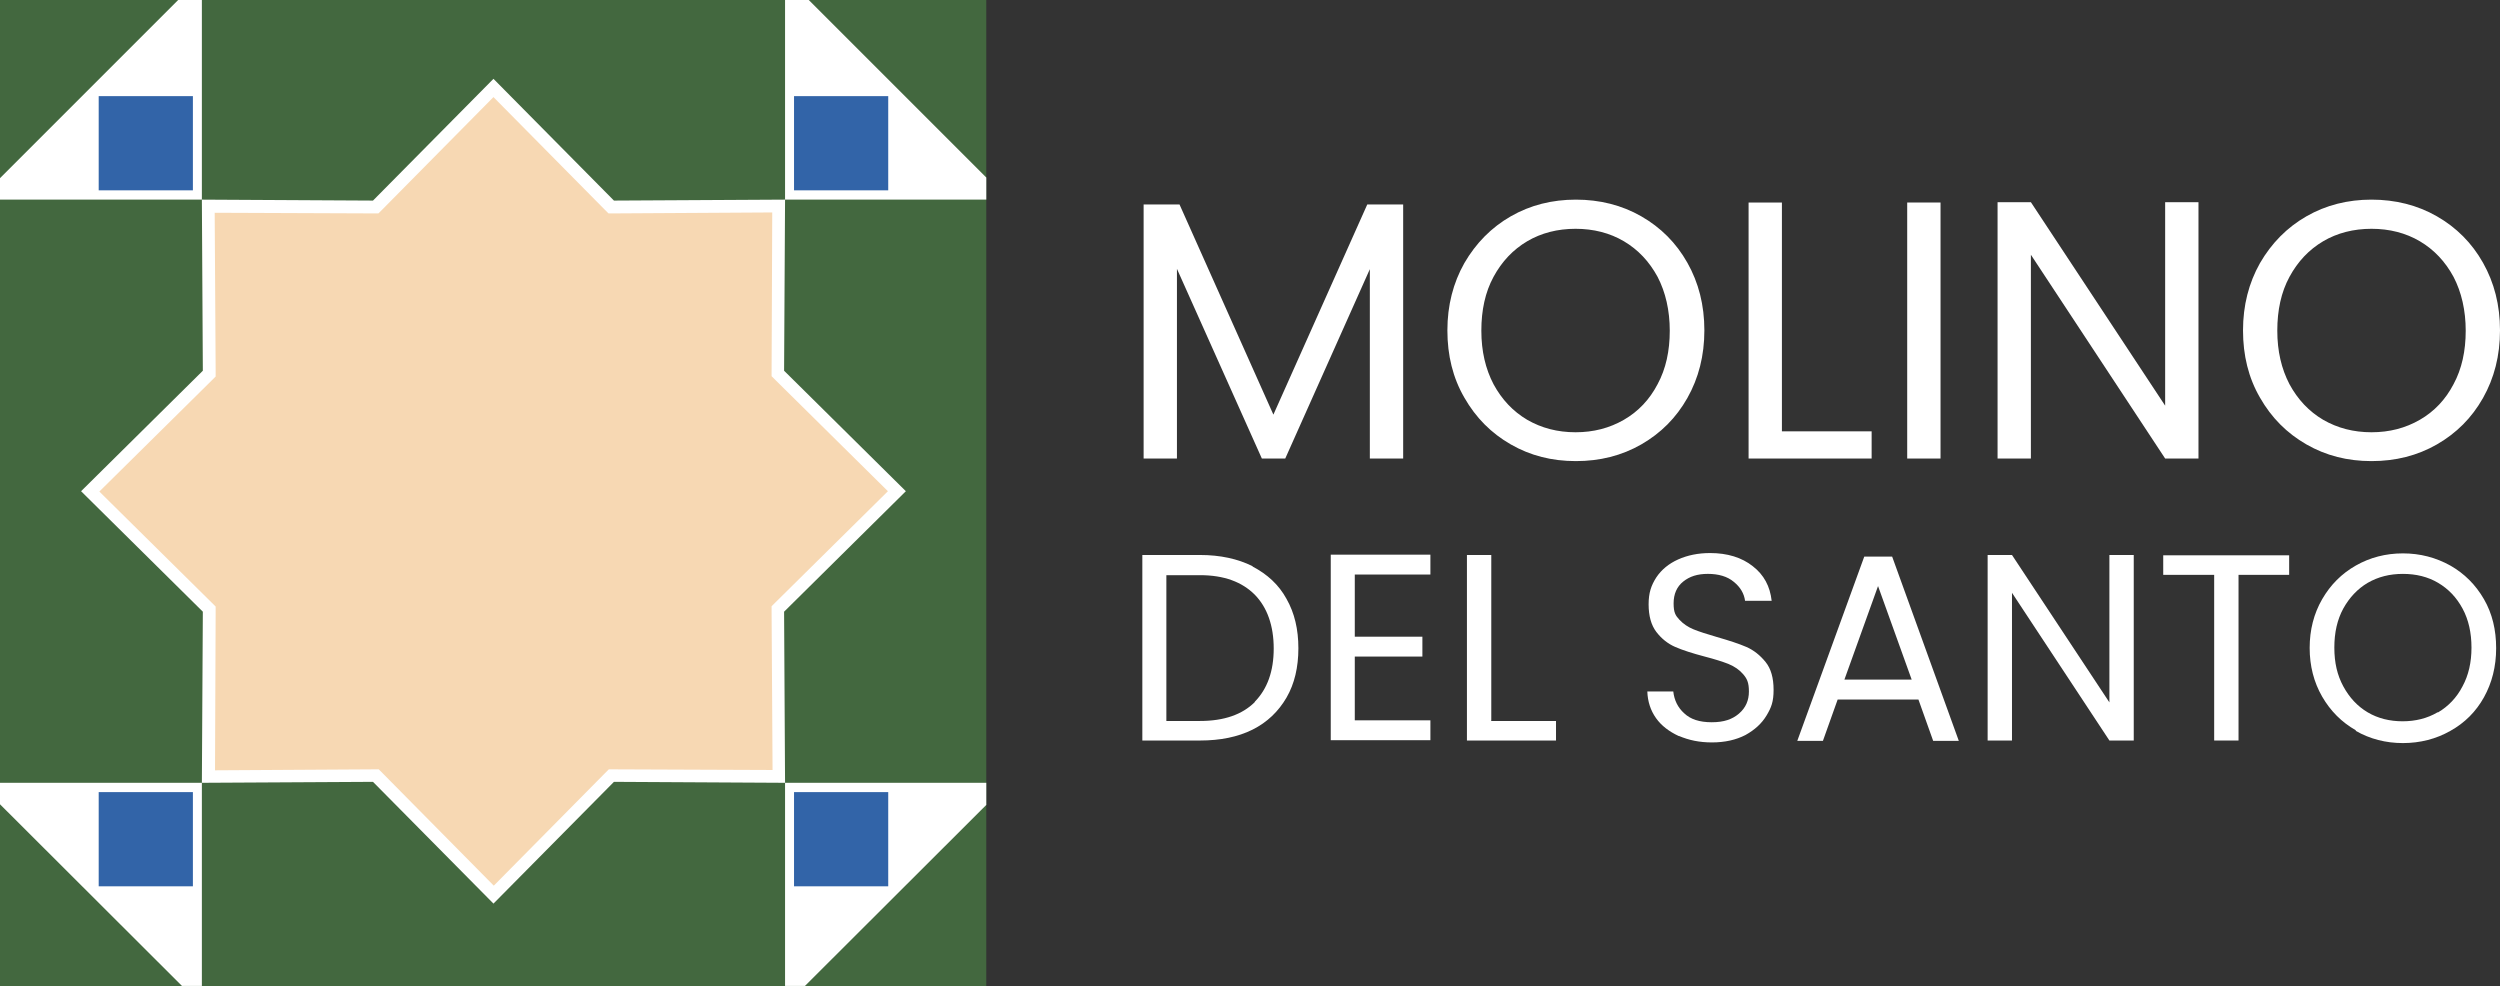 <svg xmlns="http://www.w3.org/2000/svg" id="Layer_2" viewBox="0 0 780.2 307.8"><rect x="0" y="0" width="780.2" height="307.8" fill="#333333" stroke="none"/><defs><style>.cls-1{fill:#3264a8;}.cls-2{fill:#fff;}.cls-3{fill:#f7d8b3;}.cls-4{fill:#43683f;}</style></defs><g id="Layer_2-2"><rect class="cls-4" width="307.8" height="307.8"></rect><polygon class="cls-2" points="307.8 244.3 245 244.3 245 307.7 251.2 307.7 307.8 251.2 307.8 244.3"></polygon><polygon class="cls-2" points="0 244.3 0 251 56.8 307.7 63 307.7 63 244.3 0 244.3"></polygon><rect class="cls-1" x="29.9" y="246.2" width="31.4" height="31.4"></rect><path class="cls-2" d="M60.2,247.2v29.4h-29.4v-29.4h29.4M62.2,245.2H28.8v33.4h33.4v-33.4h0Z"></path><rect class="cls-1" x="246.8" y="246.2" width="31.4" height="31.4"></rect><path class="cls-2" d="M277.2,247.2v29.4h-29.4v-29.4h29.4M279.2,245.2h-33.4v33.4h33.4v-33.4h0Z"></path><polygon class="cls-2" points="63 0 55.6 0 0 55.6 0 62.3 63 62.3 63 0"></polygon><rect class="cls-1" x="29.9" y="29" width="31.4" height="31.4"></rect><path class="cls-2" d="M60.2,30v29.4h-29.4v-29.4h29.4M62.2,28H28.8v33.4h33.4V28h0Z"></path><path class="cls-2" d="M437.9,63.8v79.3h-10.4v-59.1l-26.4,59.1h-7.3l-26.5-59.2v59.2h-10.4V63.8h11.2l29.3,65.6,29.3-65.6h11.2Z"></path><path class="cls-2" d="M471.5,138.7c-6.1-3.5-10.9-8.3-14.5-14.6-3.6-6.2-5.3-13.2-5.3-21s1.8-14.8,5.3-21c3.6-6.2,8.4-11.1,14.5-14.6s12.9-5.2,20.3-5.2,14.3,1.7,20.4,5.2c6.1,3.5,10.9,8.3,14.4,14.5s5.3,13.2,5.3,21.1-1.8,14.9-5.3,21.1c-3.5,6.2-8.3,11-14.4,14.5-6.1,3.5-12.9,5.2-20.4,5.2s-14.2-1.7-20.3-5.2ZM506.8,131c4.5-2.6,8-6.3,10.5-11.1,2.6-4.8,3.8-10.4,3.8-16.7s-1.3-12-3.8-16.8c-2.6-4.8-6.1-8.5-10.5-11.1s-9.5-3.9-15.1-3.9-10.7,1.3-15.1,3.9c-4.4,2.6-7.9,6.3-10.5,11.1-2.6,4.8-3.8,10.4-3.8,16.8s1.3,11.9,3.8,16.7c2.6,4.8,6.1,8.5,10.5,11.1,4.5,2.6,9.5,3.9,15.1,3.9s10.6-1.3,15.1-3.9Z"></path><path class="cls-2" d="M556.1,134.6h28v8.5h-38.4V63.2h10.4v71.4Z"></path><path class="cls-2" d="M605.6,63.2v79.9h-10.4V63.2h10.4Z"></path><path class="cls-2" d="M686.1,143.1h-10.4l-41.9-63.6v63.6h-10.4V63.1h10.4l41.9,63.5v-63.5h10.4v80Z"></path><path class="cls-2" d="M719.8,138.7c-6.1-3.5-10.9-8.3-14.5-14.6-3.6-6.2-5.3-13.2-5.3-21s1.8-14.8,5.3-21c3.6-6.2,8.4-11.1,14.5-14.6s12.9-5.2,20.3-5.2,14.3,1.7,20.4,5.2c6.1,3.5,10.9,8.3,14.4,14.5s5.3,13.2,5.3,21.1-1.8,14.9-5.3,21.1c-3.5,6.2-8.3,11-14.4,14.5-6.1,3.5-12.9,5.2-20.4,5.2s-14.2-1.7-20.3-5.2ZM755.2,131c4.5-2.6,8-6.3,10.5-11.1,2.6-4.8,3.8-10.4,3.8-16.7s-1.3-12-3.8-16.8c-2.6-4.8-6.1-8.5-10.5-11.1s-9.5-3.9-15.1-3.9-10.7,1.3-15.1,3.9c-4.4,2.6-7.9,6.3-10.5,11.1-2.6,4.8-3.8,10.4-3.8,16.8s1.3,11.9,3.8,16.7c2.6,4.8,6.1,8.5,10.5,11.1,4.5,2.6,9.5,3.9,15.1,3.9s10.6-1.3,15.1-3.9Z"></path><path class="cls-2" d="M390.9,176.8c4.6,2.4,8.2,5.7,10.6,10.1,2.5,4.4,3.7,9.5,3.7,15.4s-1.2,11.1-3.7,15.4c-2.5,4.3-6,7.7-10.6,10s-10.1,3.4-16.4,3.4h-18v-57.9h18c6.3,0,11.8,1.2,16.4,3.5v.1ZM391.6,219c3.9-4,5.9-9.5,5.9-16.6s-2-12.8-5.9-16.8c-4-4-9.6-6.1-17.1-6.1h-10.5v45.5h10.5c7.5,0,13.2-2,17.1-5.9v-.1Z"></path><path class="cls-2" d="M422.8,179.4v19.3h21.1v6.2h-21.1v19.9h23.6v6.2h-31.1v-57.9h31.1v6.2h-23.6v.1Z"></path><path class="cls-2" d="M465.3,225h20.3v6.1h-27.8v-57.9h7.6v51.7l-.1.1Z"></path><path class="cls-2" d="M523.9,229.7c-3-1.4-5.4-3.2-7.1-5.6-1.7-2.4-2.6-5.2-2.7-8.3h8.1c.3,2.7,1.4,5,3.4,6.8,2,1.9,4.8,2.8,8.6,2.8s6.4-.9,8.5-2.7,3.1-4.1,3.1-6.9-.6-4-1.8-5.4-2.7-2.4-4.6-3.2c-1.8-.7-4.3-1.5-7.4-2.3-3.8-1-6.9-2-9.2-3s-4.3-2.6-5.9-4.7c-1.6-2.1-2.4-5-2.4-8.6s.8-5.9,2.4-8.4c1.6-2.4,3.9-4.3,6.8-5.6s6.2-2,10-2c5.4,0,9.9,1.4,13.3,4.1,3.5,2.7,5.4,6.3,5.9,10.8h-8.3c-.3-2.2-1.4-4.2-3.5-5.9-2-1.7-4.8-2.5-8.1-2.5s-5.7.8-7.7,2.4c-2,1.6-3,3.9-3,6.8s.6,3.8,1.8,5.1,2.7,2.3,4.4,3,4.2,1.5,7.3,2.4c3.8,1.1,6.9,2.1,9.2,3.1s4.3,2.6,6,4.7c1.7,2.1,2.5,5,2.5,8.7s-.7,5.5-2.2,8-3.7,4.5-6.6,6.1c-2.9,1.5-6.4,2.3-10.4,2.3s-7.2-.7-10.3-2h-.1Z"></path><path class="cls-2" d="M598.7,218.3h-25.2l-4.6,12.9h-8l20.9-57.5h8.7l20.8,57.5h-8l-4.6-12.9h0ZM596.6,212.1l-10.5-29.2-10.5,29.2h21Z"></path><path class="cls-2" d="M665.9,231.1h-7.6l-30.4-46.1v46.1h-7.6v-57.9h7.6l30.4,46v-46h7.6v57.9Z"></path><path class="cls-2" d="M714.4,173.3v6.1h-15.8v51.7h-7.6v-51.7h-15.9v-6.1h39.3Z"></path><path class="cls-2" d="M735.2,227.9c-4.4-2.5-7.9-6-10.5-10.5s-3.9-9.6-3.9-15.2,1.3-10.7,3.9-15.2c2.6-4.5,6.1-8,10.5-10.5s9.3-3.8,14.7-3.8,10.3,1.3,14.8,3.8c4.4,2.5,7.9,6,10.5,10.5s3.8,9.6,3.8,15.3-1.3,10.8-3.8,15.3-6,8-10.5,10.5c-4.4,2.5-9.4,3.8-14.8,3.8s-10.3-1.3-14.7-3.8v-.2ZM760.9,222.3c3.2-1.9,5.8-4.6,7.6-8.1,1.9-3.5,2.8-7.5,2.8-12.1s-.9-8.7-2.8-12.2c-1.9-3.5-4.4-6.1-7.6-8-3.2-1.9-6.9-2.8-11-2.8s-7.7.9-11,2.8c-3.2,1.9-5.7,4.6-7.6,8-1.9,3.5-2.8,7.5-2.8,12.2s.9,8.6,2.8,12.1c1.9,3.5,4.4,6.2,7.6,8.1,3.2,1.9,6.9,2.8,10.9,2.8s7.7-.9,10.9-2.8h.2Z"></path><polygon class="cls-3" points="117.2 242 65 242.2 65.3 190 28.2 153.3 65.3 116.5 65 64.3 117.2 64.5 154 27.4 190.7 64.5 243 64.3 242.7 116.5 279.8 153.3 242.7 190 243 242.2 190.7 242 154 279.1 117.2 242"></polygon><path class="cls-2" d="M154,30.3l34.7,35.1,1.2,1.2h1.7l49.4-.3-.2,49.4v1.7l1.2,1.2,35.1,34.7-35.1,34.7-1.2,1.2v1.7l.3,49.4-49.4-.2h-1.7l-1.2,1.2-34.7,35.1-34.7-35.1-1.2-1.2h-1.7l-49.4.3.2-49.4v-1.7l-1.2-1.2-35.1-34.7,35.1-34.7,1.2-1.2v-1.7l-.3-49.4,49.4.2h1.7l1.2-1.2,34.7-35.1M154,24.6l-37.6,38-53.4-.3.3,53.4-38,37.6,38,37.6-.3,53.4,53.4-.3,37.6,38,37.6-38,53.4.3-.3-53.4,38-37.6-38-37.6.3-53.4-53.4.3-37.6-38h0Z"></path><polygon class="cls-2" points="307.8 62.3 307.8 55.4 252.4 0 245 0 245 62.3 307.8 62.3"></polygon><rect class="cls-1" x="246.8" y="29" width="31.4" height="31.4"></rect><path class="cls-2" d="M277.2,30v29.4h-29.4v-29.4h29.4M279.2,28h-33.4v33.4h33.4V28h0Z"></path></g></svg>